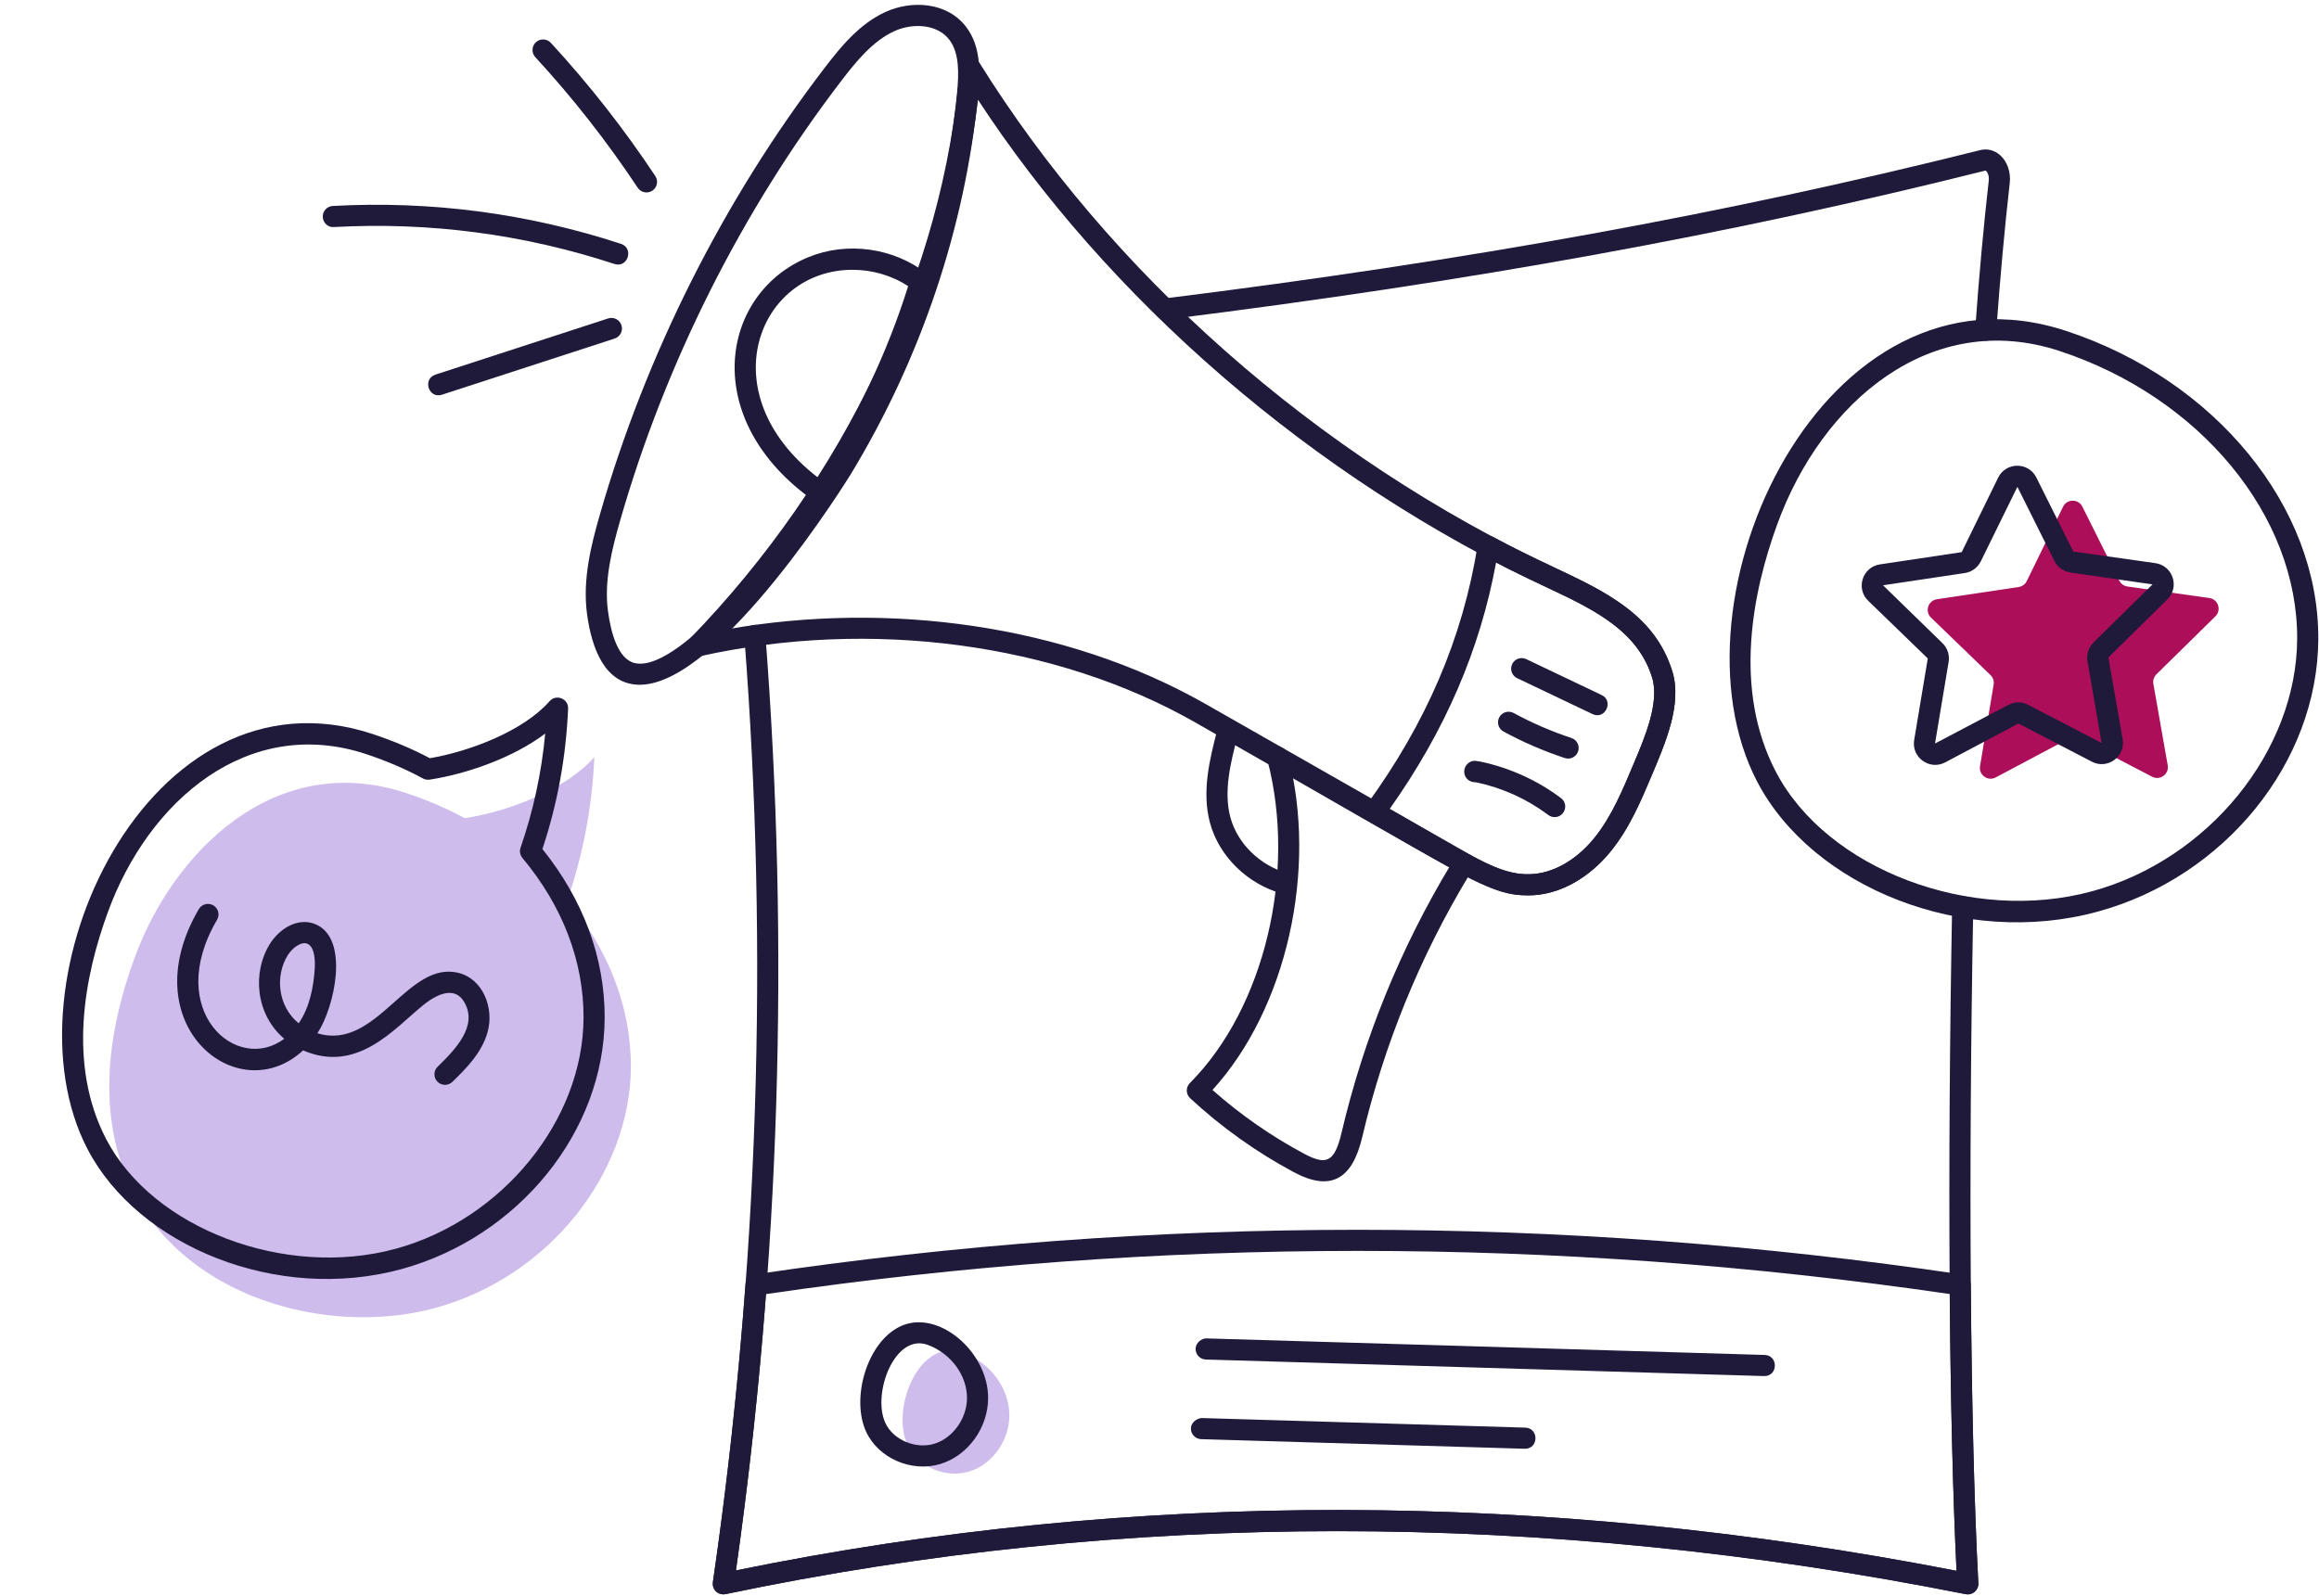 <?xml version="1.0" encoding="UTF-8" standalone="no"?><svg xmlns="http://www.w3.org/2000/svg" xmlns:xlink="http://www.w3.org/1999/xlink" fill="#1f1a3a" height="309.5" preserveAspectRatio="xMidYMid meet" version="1" viewBox="25.2 100.9 449.7 309.5" width="449.7" zoomAndPan="magnify"><g><g id="change1_1"><path d="M147.538,307.839c-0.082,20.53-15.776,40.691-37.904,46.755 c-30.514,8.363-78.786-11.944-58.352-67.859c7.376-20.325,27.046-40.486,52.697-32.003c3.935,1.311,7.745,2.91,11.351,4.876 c8.77-1.352,19.71-5.696,25.12-11.842c-0.409,9.589-2.172,18.891-5.245,27.742C142.949,284.769,147.579,295.955,147.538,307.839z" fill="#cebcec"/></g><g id="change1_2"><path d="M201.189,381.186c1.991,4.303,7.449,6.528,11.98,5.132c4.531-1.396,7.742-6.046,7.764-10.788 c0.025-5.506-3.871-10.374-8.923-12.253C203.556,360.135,197.862,373.995,201.189,381.186z" fill="#cebcec"/></g><g id="change2_21"><path d="M165.473,410.154c-1.235,0-2.211-1.097-2.027-2.345c8.802-60.39,10.851-122.128,6.089-183.49 c-0.203-2.607,3.864-3.155,4.086-0.32c4.71,60.69,2.791,121.736-5.704,181.51c76.523-15.647,156.123-15.615,236.693,0.08 c-1.481-30.333-1.801-78.165-0.852-128.855c0.054-2.781,4.145-2.592,4.098,0.08c-0.974,52.082-0.608,101.123,0.98,131.184 c0.067,1.33-1.139,2.388-2.447,2.117c-81.907-16.283-162.822-16.291-240.495-0.004 C165.753,410.138,165.613,410.154,165.473,410.154z"/></g><g id="change2_5"><path d="M410.123,166.99c-1.129-0.084-1.977-1.064-1.895-2.193c0.752-10.42,1.637-20.129,2.631-28.848 c0.132-1.152-0.42-1.909-0.636-1.961c-49.263,12.349-99.745,21.529-158.854,28.892c-1.116,0.16-2.147-0.66-2.287-1.781 s0.656-2.145,1.779-2.285c58.941-7.343,109.267-16.495,158.38-28.804c1.351-0.332,2.737,0.032,3.812,0.98 c1.399,1.237,2.119,3.313,1.877,5.422c-0.986,8.664-1.865,18.312-2.615,28.68C412.231,166.247,411.212,167.077,410.123,166.99z"/></g><g id="change2_15"><path d="M165.465,410.158c-1.234,0-2.211-1.097-2.027-2.345c2.765-18.98,4.896-38.44,6.329-57.837 c0.07-0.956,0.794-1.733,1.741-1.873c77.597-11.549,156.367-11.549,234.116,0c0.998,0.148,1.741,1,1.749,2.009 c0.176,23.018,0.682,43.034,1.467,57.889c0.069,1.368-1.18,2.378-2.447,2.117c-81.939-16.303-162.858-16.307-240.507-0.004 C165.747,410.141,165.605,410.158,165.465,410.158z M404.613,405.592c-0.69-14.218-1.146-32.674-1.325-53.691 c-76.243-11.161-153.46-11.153-229.558,0.016c-1.363,17.964-3.319,35.971-5.822,53.595 C246.314,389.463,326.062,390.284,404.613,405.592z"/></g><g id="change2_13"><path d="M321.572,274.572c-7.581,0-9.773-2.299-64.566-33.53c-27.038-15.415-62.961-20.221-96.101-12.845 c-1.976,0.434-3.328-1.967-1.915-3.429c30.175-31.085,49.259-71.459,52.356-110.771c0.155-1.963,2.735-2.597,3.782-0.924 c25.006,40.15,64.822,76.288,112.61,98.474c7.747,3.59,18.36,8.508,21.765,19.6c1.942,6.322-1.404,14.006-3.956,20.045 c-2.159,5.126-4.39,10.428-8.077,14.938C333.49,270.995,327.773,274.572,321.572,274.572z M259.035,237.48l49.437,28.18 c4.046,2.309,8.578,4.986,13.388,4.81c4.384-0.104,8.918-2.633,12.437-6.935c3.474-4.25,5.644-9.588,7.795-14.698 c2.093-4.95,4.956-11.725,3.493-16.491c-2.653-8.644-10.432-12.849-19.572-17.083c-46.765-21.722-86.278-56.924-111.165-95.013 c-4.3,36.392-21.695,73.215-48.515,102.688C197.239,217.505,231.746,221.925,259.035,237.48z"/></g><g id="change2_3"><path d="M321.572,274.572c-7.165,0-12.39-3.791-30.887-14.334c-1.059-0.6-1.365-1.998-0.642-2.989 c11.751-16.079,18.854-32.666,21.715-50.706c0.217-1.378,1.745-2.171,3.005-1.477c16.134,8.801,30.354,11.787,34.741,26.079 c1.944,6.326-1.407,14.013-3.956,20.045c-2.159,5.13-4.392,10.432-8.077,14.938C333.49,270.995,327.773,274.572,321.572,274.572z M294.69,257.804c15.78,9.024,21.266,12.886,27.17,12.665c4.384-0.104,8.918-2.633,12.437-6.935 c3.474-4.245,5.648-9.598,7.797-14.706c2.091-4.946,4.956-11.721,3.492-16.483c-3.662-11.93-17.044-15.319-30.267-22.33 C312.21,226.931,305.439,242.61,294.69,257.804z"/></g><g id="change2_4"><path d="M276.086,328.259c-7.281-3.902-14.04-8.724-20.089-14.334c-0.853-0.786-0.876-2.13-0.06-2.945 c14.448-14.506,20.767-40.873,15.026-62.695c-0.288-1.092,0.366-2.213,1.459-2.501c1.092-0.3,2.215,0.364,2.503,1.461 c5.891,22.382-0.248,49.333-14.604,65.072c5.392,4.778,11.339,8.924,17.702,12.333c4.363,2.329,5.962,1.778,7.341-4.082 c4.31-18.316,11.419-35.771,21.129-51.886c0.582-0.972,1.845-1.277,2.811-0.7c0.97,0.584,1.283,1.845,0.698,2.813 c-9.49,15.751-16.437,32.81-20.649,50.71C287.421,329.708,283.201,332.074,276.086,328.259z"/></g><g id="change2_19"><path d="M149.262,233.722c-6.758,0-9.327-7.047-10.23-13.766c-0.89-6.623,0.8-13.334,2.455-19.104 c8.95-31.229,24.062-61.274,43.705-86.893c3.193-4.162,6.721-8.42,11.635-10.701c5.052-2.349,12.125-2.061,15.849,3.025 c2.691,3.67,2.643,8.456,2.191,13.078c-2.503,25.611-11.051,51.054-24.721,73.579 C189.889,193.365,164.929,233.722,149.262,233.722z M198.551,106.976c-4.07,1.889-7.225,5.718-10.106,9.476 c-19.334,25.215-34.209,54.791-43.02,85.529c-1.539,5.37-3.115,11.593-2.331,17.431c0.57,4.234,1.951,9.428,5.296,10.128 c9.112,1.861,29.751-24.723,38.254-38.729c13.352-22.001,21.699-46.848,24.144-71.851c0.372-3.814,0.458-7.695-1.419-10.252 C207.013,105.489,202.086,105.327,198.551,106.976z"/></g><g id="change2_14"><path d="M183.14,198.123c-22.518-15.786-18.298-40.29-1.229-47.32c7.573-3.125,16.619-1.857,23.052,3.205 c0.662,0.52,0.938,1.393,0.694,2.201c-4.294,14.246-11.085,28.552-19.636,41.374C185.386,198.538,184.085,198.785,183.14,198.123z M190.532,153.232c-18.291,0-27.871,23.951-6.741,40.285c7.503-11.601,13.528-24.358,17.517-37.104 C198.169,154.328,194.337,153.232,190.532,153.232z"/></g><g id="change2_8"><path d="M193.165,378.62h-0.002c-2.965-6.418,0.105-17.293,6.551-20.409c7.254-3.54,17.142,4.808,17.103,13.902 c-0.026,5.746-3.9,11.101-9.208,12.737C201.98,386.586,195.528,383.734,193.165,378.62z M196.882,376.899 c1.533,3.309,5.909,5.15,9.518,4.038c3.584-1.104,6.301-4.906,6.319-8.84c0.02-4.414-3.101-8.656-7.589-10.324 c-6.418-2.387-10.86,9.475-8.246,15.126H196.882z"/></g><g id="change2_17"><path d="M367.347,367.815c-167.166-4.953-84.369-2.5-108.308-3.209c-1.133-0.036-2.021-0.98-1.989-2.109 c0.034-1.132,1.155-2.025,2.109-1.989l108.246,3.209C370.077,363.803,370.017,367.815,367.347,367.815z"/></g><g id="change2_10"><path d="M320.923,381.913c-96.916-2.872-48.914-1.449-62.793-1.861c-1.133-0.036-2.021-0.98-1.989-2.109 c0.034-1.133,1.142-1.933,2.109-1.989l62.731,1.861C323.653,377.901,323.593,381.913,320.923,381.913z"/></g><g id="change2_2"><path d="M365.935,252.486c-18.336-35.175,12.836-102.949,59.984-87.381c28.892,9.528,48.977,34.107,48.845,59.762 c-0.124,23.886-18.116,46.12-42.782,52.863C406.016,284.825,376.642,273.027,365.935,252.486z M369.842,202.597 c-4.748,13.026-8.652,31.926-0.274,47.993c9.88,18.952,37.96,29.577,61.332,23.186c22.558-6.167,39.653-27.204,39.765-48.933 c0.124-23.898-18.806-46.864-46.032-55.848C399.726,160.778,378.544,178.715,369.842,202.597z"/></g><g id="change3_1"><path d="M429.01,199.175l7.164,14.352c0.307,0.614,0.896,1.039,1.576,1.134l15.885,2.234 c1.713,0.241,2.405,2.341,1.173,3.554l-11.436,11.249c-0.49,0.482-0.711,1.173-0.592,1.85l2.783,15.798 c0.3,1.703-1.483,3.011-3.018,2.213l-14.232-7.4c-0.609-0.317-1.336-0.314-1.942,0.009l-14.164,7.529 c-1.527,0.812-3.322-0.48-3.038-2.186l2.64-15.822c0.113-0.677-0.115-1.367-0.608-1.844L399.664,220.7 c-1.244-1.202-0.57-3.308,1.14-3.564l15.864-2.379c0.679-0.102,1.265-0.531,1.566-1.149l7.034-14.417 C426.026,197.637,428.237,197.627,429.01,199.175z" fill="#ac0e59"/></g><g id="change2_1"><path d="M396.396,244.443l2.639-15.823l-11.547-11.181c-2.469-2.382-1.124-6.562,2.259-7.063l15.863-2.377l7.063-14.438 c1.502-3.081,5.886-3.106,7.417-0.036v0.004l7.163,14.346l15.915,2.257c3.392,0.476,4.765,4.64,2.323,7.043l-11.435,11.249 l2.771,15.831c0.594,3.363-2.925,5.982-5.983,4.386l-14.228-7.399l-14.2,7.531C399.423,250.372,395.83,247.847,396.396,244.443z M416.412,195.334l-7.091,14.438c-0.598,1.225-1.755,2.073-3.097,2.277l-15.869,2.377l11.515,11.213 c0.98,0.944,1.433,2.309,1.207,3.658l-2.639,15.819l14.218-7.491c1.206-0.632,2.645-0.644,3.848-0.02l14.234,7.403l-2.727-15.839 c-0.238-1.337,0.2-2.705,1.168-3.662l11.439-11.253l-15.907-2.297c-1.347-0.192-2.513-1.032-3.123-2.249l-7.163-14.35 C416.416,195.342,416.412,195.334,416.412,195.334z"/></g><g id="change2_18"><path d="M148.864,137.313c-5.917-8.92-12.595-17.439-19.854-25.327c-0.766-0.832-0.714-2.129,0.118-2.897 c0.834-0.76,2.129-0.704,2.895,0.12c7.407,8.047,14.222,16.739,20.255,25.839c0.626,0.944,0.368,2.213-0.574,2.841 C150.745,138.517,149.482,138.248,148.864,137.313z"/></g><g id="change2_20"><path d="M144.35,152.099c-17.598-5.77-35.895-8.18-54.399-7.159c-1.108,0.124-2.095-0.8-2.157-1.933 c-0.064-1.128,0.802-2.097,1.933-2.157c19.006-1.044,37.814,1.425,55.9,7.351C148.162,149.042,146.976,152.942,144.35,152.099z"/></g><g id="change2_16"><path d="M109.639,173.564l33.492-10.897c1.076-0.348,2.233,0.236,2.583,1.317c0.35,1.072-0.238,2.229-1.315,2.581l-33.492,10.897 C108.291,178.301,107.092,174.399,109.639,173.564z"/></g><g id="change2_12"><path d="M42.172,323.785c-16.966-32.529,11.842-94.862,55.322-80.502c3.99,1.333,7.707,2.905,11.065,4.686 c7.769-1.325,18.13-5.274,23.222-11.061c1.276-1.444,3.67-0.486,3.586,1.441c-0.398,9.364-2.075,18.524-4.984,27.236 c7.945,9.864,12.115,21.165,12.075,32.758c-0.088,21.997-16.663,42.486-39.411,48.725 C79.004,353.641,52.002,342.656,42.172,323.785z M46.08,277.929c-4.362,11.937-7.949,29.248-0.274,43.959 c9.044,17.363,34.759,27.084,56.156,21.225c20.671-5.666,36.318-24.919,36.398-44.787c0.038-10.965-4.062-21.689-11.855-31.009 c-0.462-0.552-0.6-1.305-0.364-1.985c2.467-7.107,4.072-14.53,4.788-22.137c-6.303,4.734-15.261,7.831-22.416,8.932 c-0.444,0.064-0.898-0.012-1.293-0.224c-3.307-1.805-7.015-3.393-11.019-4.73C73.361,239.617,53.998,256.099,46.08,277.929z"/></g><g id="change2_11"><path d="M110.025,310.707c-0.788-0.808-0.772-2.109,0.04-2.897c3.567-3.471,7.813-7.933,5.184-12.501 c-1.822-3.176-5.23-1.697-8.091,0.644c-5.507,4.479-12.679,13.23-23.18,8.688c-12.728,11.751-33.315-5.077-20.219-27.404 c0.57-0.976,1.827-1.297,2.803-0.732c0.976,0.572,1.303,1.829,0.73,2.805c-10.369,17.688,3.867,30.005,13.024,23.07 c-5.587-4.736-6.223-12.918-2.761-18.424c1.893-3.005,5.582-5.258,8.97-3.722c6.394,2.865,3.639,15.867,0.23,21.089 c11.55,3.516,17.462-14.323,27.472-11.685c4.625,1.212,6.827,6.784,5.532,11.437c-1.146,4.13-4.302,7.203-6.837,9.672 C112.117,311.533,110.82,311.522,110.025,310.707z M81.023,286.141c-2.508,3.989-1.992,9.921,2.099,13.25 c2.092-3.032,2.9-7.013,3.119-10.709c0.056-0.936,0.12-4.03-1.395-4.71C83.576,283.413,81.816,284.885,81.023,286.141z"/></g><g id="change2_7"><path d="M273.809,274.239c-6.707-1.869-12.183-7.227-13.948-13.654c-1.685-6.135-0.02-12.613,1.317-17.816 c0.282-1.1,1.405-1.761,2.495-1.477c1.096,0.28,1.757,1.401,1.475,2.493c-1.281,4.982-2.731,10.629-1.337,15.711 c1.393,5.07,5.748,9.308,11.099,10.797c1.09,0.304,1.727,1.433,1.423,2.521C276.027,273.916,274.887,274.544,273.809,274.239z"/></g><g id="change2_22"><path d="M334.019,239.409l-14.612-6.963c-1.022-0.484-1.457-1.709-0.968-2.729c0.486-1.016,1.707-1.461,2.729-0.968l14.616,6.963 C338.201,236.858,336.496,240.587,334.019,239.409z"/></g><g id="change2_9"><path d="M328.645,247.936c-4.096-1.353-8.093-3.081-11.881-5.138c-0.994-0.54-1.363-1.785-0.822-2.777 c0.54-0.992,1.787-1.361,2.779-0.824c3.574,1.941,7.343,3.574,11.209,4.85c1.074,0.352,1.659,1.513,1.303,2.589 C330.868,247.738,329.68,248.285,328.645,247.936z"/></g><g id="change2_6"><path d="M311.185,252.622c-1.132,0-2.049-0.916-2.049-2.049c0-1.132,0.916-2.101,2.049-2.101 C313.967,248.472,313.868,252.622,311.185,252.622z"/></g><g id="change2_23"><path d="M326.674,259.393c-0.428,0-0.86-0.132-1.231-0.412c-4.1-3.085-8.922-5.274-13.944-6.331 c-1.106-0.232-1.815-1.321-1.583-2.425c0.232-1.112,1.321-1.841,2.427-1.585c5.604,1.18,10.987,3.622,15.565,7.067 C329.473,256.885,328.639,259.393,326.674,259.393z"/></g></g></svg>
